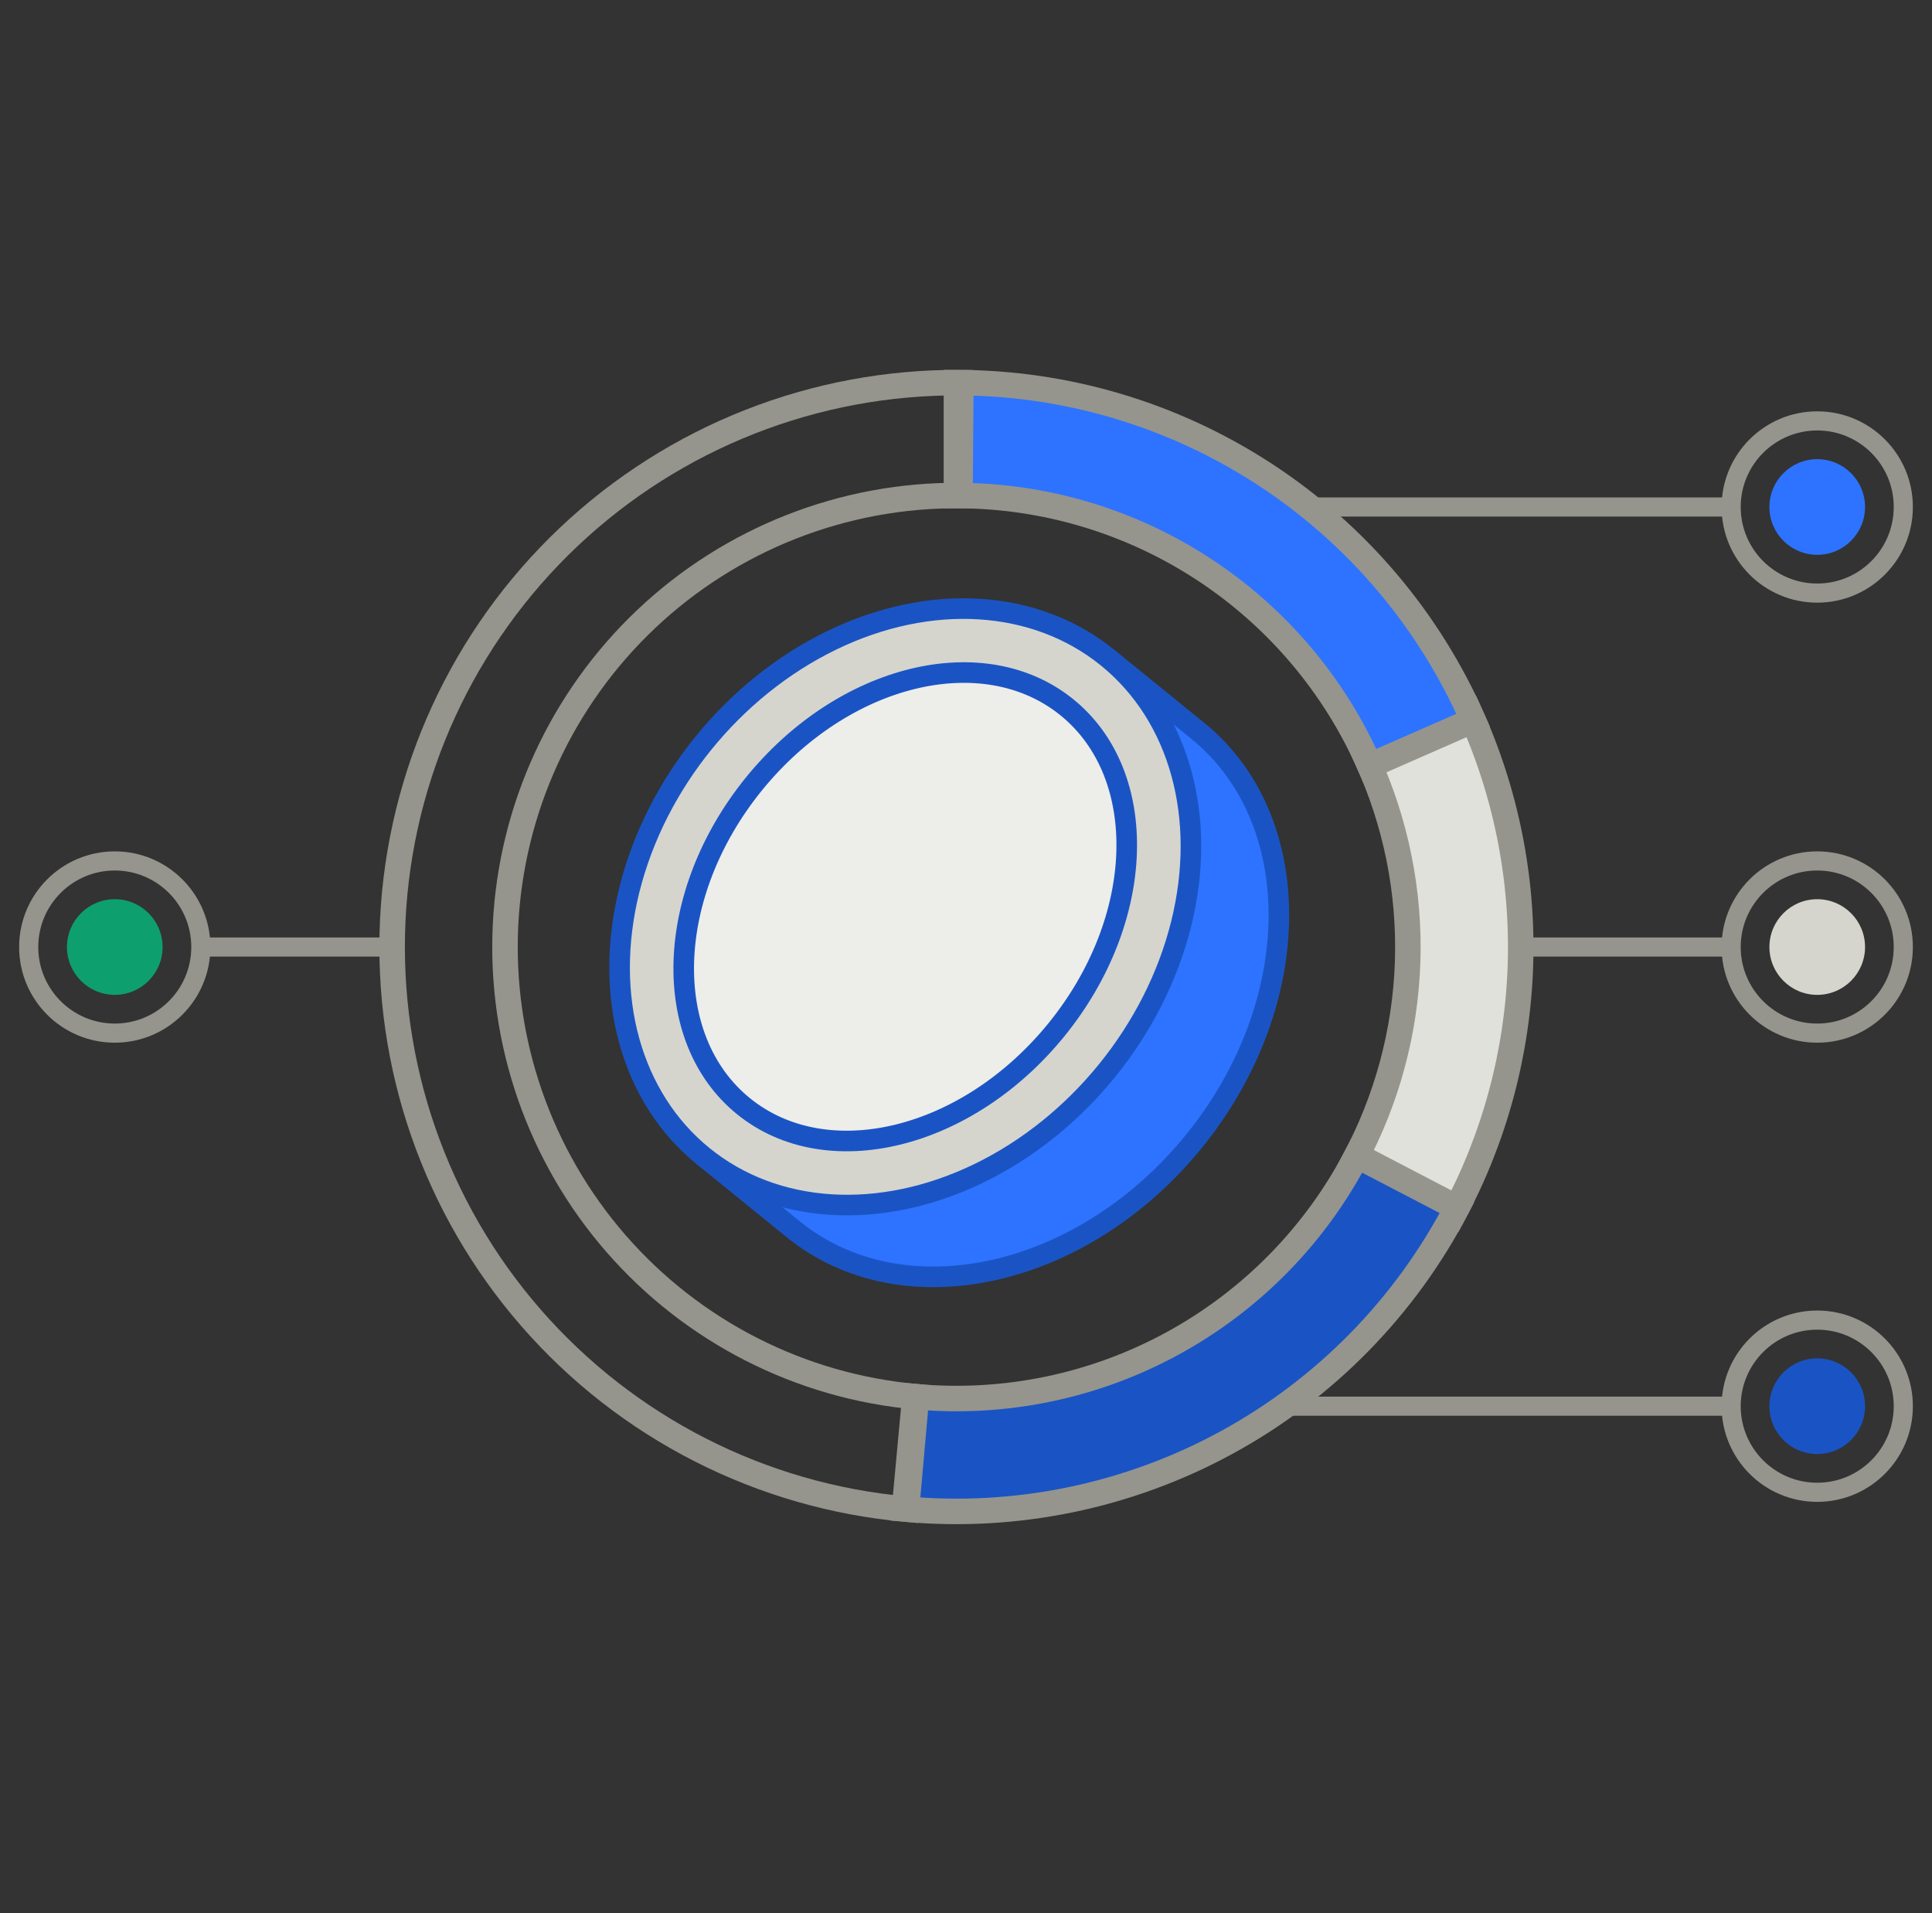 <svg width="101" height="100" viewBox="0 0 101 100" fill="none" xmlns="http://www.w3.org/2000/svg">
<rect x="0" y="0" width="101" height="100" fill="#333333" stroke="none"/>
<path d="M66.5 26.5L90.5 26.5" stroke="#95958D"/>
<path d="M76.826 37.227C78.722 41.373 79.632 45.902 79.484 50.458C79.336 55.015 78.134 59.476 75.972 63.489L70.778 60.692C72.507 57.48 73.469 53.912 73.588 50.267C73.706 46.621 72.978 42.998 71.46 39.681L76.826 37.227Z" fill="#E1E1DC" stroke="#95958D" stroke-width="1.333"/>
<path d="M76.166 63.124C73.46 68.321 69.268 72.594 64.124 75.399C58.979 78.204 53.117 79.414 47.282 78.874L47.826 73C52.493 73.431 57.184 72.464 61.299 70.219C65.414 67.975 68.768 64.556 70.933 60.399L76.166 63.124Z" fill="#1A54C4" stroke="#95958D" stroke-width="1.333"/>
<circle cx="95" cy="49.5" r="2.5" fill="#D5D5CE"/>
<circle cx="95" cy="73.5" r="2.5" fill="#1A54C4"/>
<circle cx="95" cy="26.5" r="2.5" fill="#2D73FF"/>
<circle cx="95" cy="49.5" r="4.5" stroke="#95958D"/>
<circle cx="95" cy="73.5" r="4.5" stroke="#95958D"/>
<circle cx="95" cy="26.5" r="4.5" stroke="#95958D"/>
<path d="M50 20C55.731 20 61.338 21.669 66.135 24.804C70.933 27.938 74.714 32.403 77.016 37.651L71.612 40.021C69.771 35.822 66.746 32.251 62.908 29.743C59.07 27.235 54.585 25.9 50 25.9V20Z" fill="#2D73FF" stroke="#95958D" stroke-width="1.333"/>
<path d="M62.611 38.195C68.344 42.846 68.26 52.449 62.422 59.645C56.585 66.841 47.205 68.904 41.472 64.254L36.754 60.426L57.893 34.367L62.611 38.195Z" fill="#2D73FF" stroke="#1A54C4" stroke-width="1.076" stroke-miterlimit="10" stroke-linejoin="bevel"/>
<ellipse cx="47.325" cy="47.399" rx="16.777" ry="13.585" transform="rotate(-50.95 47.325 47.399)" fill="#D5D5CE" stroke="#1A54C4" stroke-width="1.076" stroke-miterlimit="10"/>
<ellipse cx="47.323" cy="47.396" rx="13.422" ry="10.188" transform="rotate(-50.95 47.323 47.396)" fill="#EDEDEA" stroke="#1A54C4" stroke-width="1.076" stroke-miterlimit="10"/>
<path d="M67.5 73.5L90.5 73.5" stroke="#95958D"/>
<line x1="79.5" y1="49.5" x2="90.5" y2="49.5" stroke="#95958D"/>
<path d="M47.389 78.884C39.801 78.21 32.769 74.627 27.763 68.885C22.757 63.142 20.167 55.686 20.534 48.077C20.902 40.468 24.198 33.297 29.734 28.063C35.269 22.83 42.615 19.941 50.232 20.001L50.186 25.901C44.092 25.853 38.215 28.164 33.787 32.351C29.359 36.537 26.721 42.275 26.427 48.362C26.134 54.449 28.206 60.414 32.21 65.008C36.215 69.601 41.841 72.468 47.911 73.007L47.389 78.884Z" stroke="#95958D" stroke-width="1.333"/>
<circle cx="6" cy="49.5" r="2.5" fill="#0E9F6E"/>
<circle cx="6" cy="49.5" r="4.5" stroke="#95958D"/>
<line x1="10.5" y1="49.5" x2="20.5" y2="49.5" stroke="#95958D"/>
</svg>
